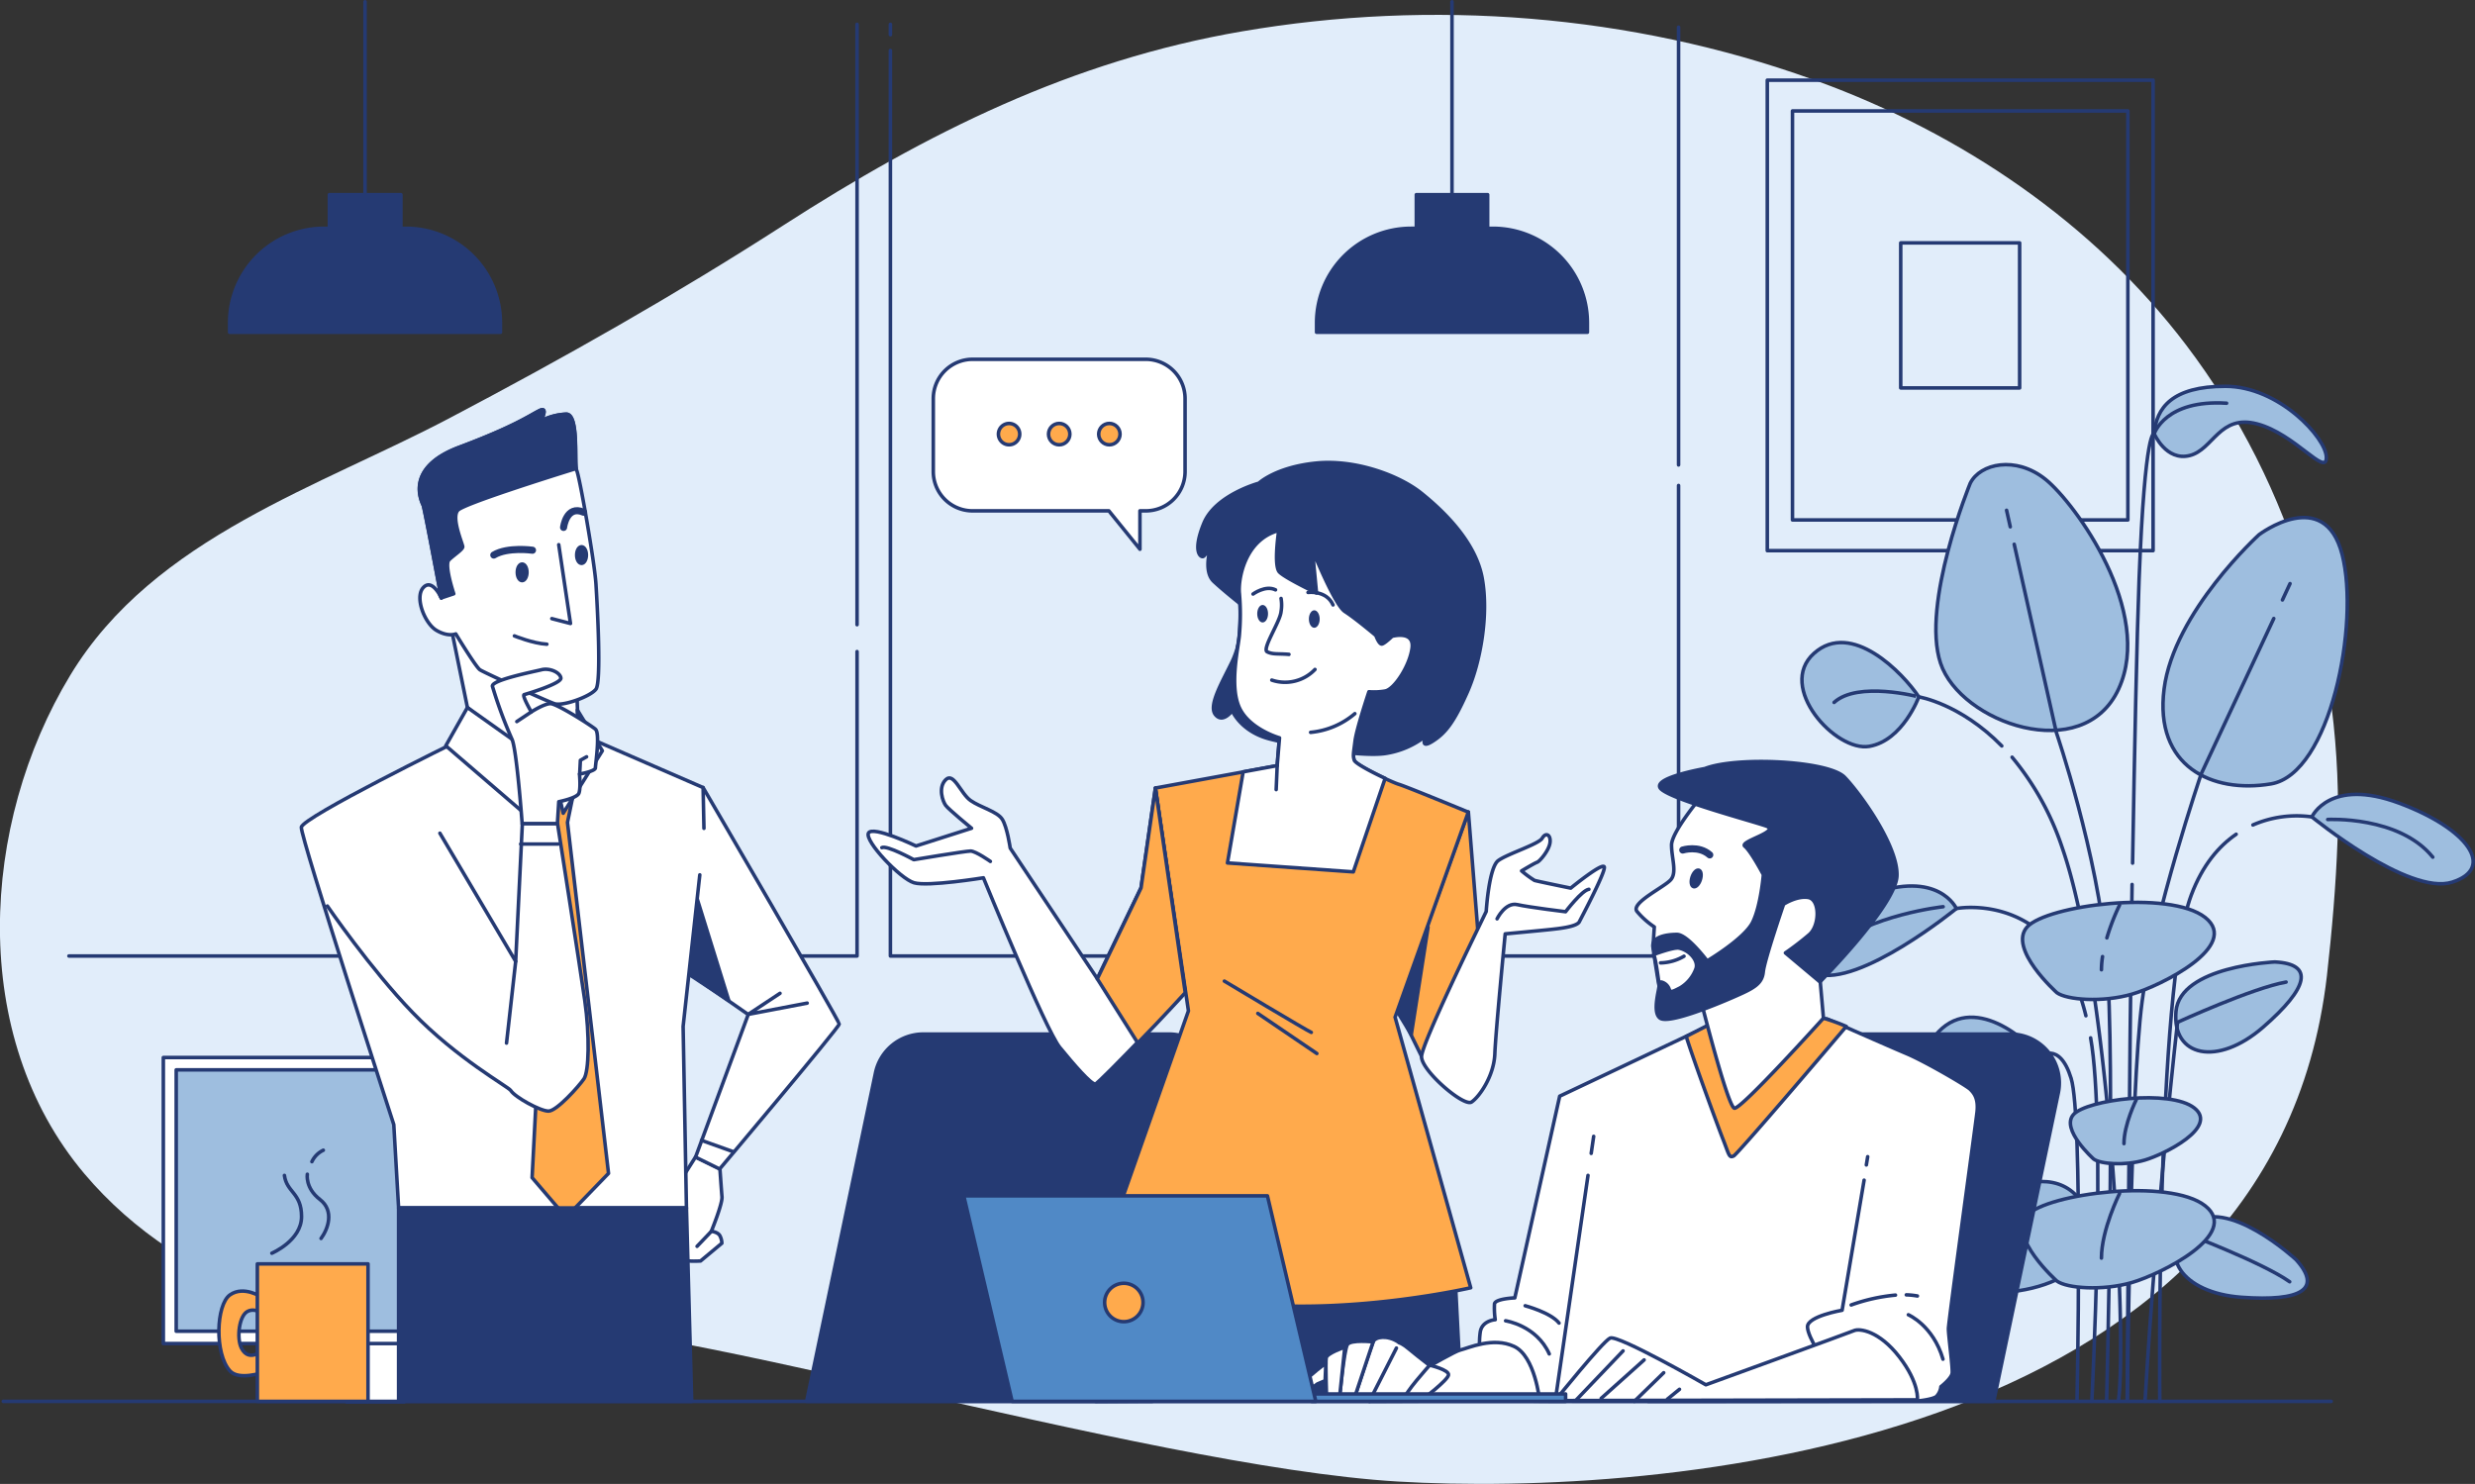 <svg xmlns="http://www.w3.org/2000/svg" viewBox="0 0 697.66 418.29"><rect x="0" y="0" width="697.66" height="418.29" fill="#333333" stroke="none"/><defs><style>.cls-1{fill:#e1edfa;}.cls-2,.cls-7{fill:none;}.cls-2,.cls-3,.cls-4,.cls-5,.cls-6,.cls-7,.cls-9{stroke:#253a73;stroke-linecap:round;stroke-linejoin:round;}.cls-3{fill:#fff;}.cls-4{fill:#9ebedf;}.cls-5,.cls-8{fill:#253a73;}.cls-6{fill:#ffaa4c;}.cls-7{stroke-width:2px;}.cls-9{fill:#5089c6;}</style></defs><g id="Layer_2" data-name="Layer 2"><g id="OBJECTS"><path class="cls-1" d="M68.86,146.53c18.92-10.62,39.53-19,58.14-28.82,31.92-16.79,63.38-34.6,93.72-54.13C261.3,37.45,302.11,17.07,350.14,8.84,403.6-.33,459.7,4,510.81,22.34l1.4.5c40.55,14.77,77.77,39.83,104,74.39,30.51,40.2,44.46,89.45,42.7,139.58-.45,12.8-1.57,25.58-3,38.3C640.42,409,466.15,421.91,394,417.62s-216.46-49.44-255-44.64c-41.71,5.2-87.68-9.52-115.2-42.11C-9,292-5.59,232.25,19.8,190.35,31.66,170.77,49.36,157.47,68.86,146.53Z"/><rect class="cls-2" x="498.17" y="22.6" width="108.75" height="132.62"/><rect class="cls-2" x="505.27" y="31.27" width="94.54" height="115.29"/><rect class="cls-2" x="535.78" y="68.47" width="33.52" height="40.88"/><line class="cls-2" x1="241.59" y1="176.09" x2="241.59" y2="6.86"/><polyline class="cls-2" points="19.43 269.48 241.59 269.48 241.59 183.67"/><line class="cls-2" x1="473.16" y1="131.06" x2="473.16" y2="7.67"/><polyline class="cls-2" points="250.99 14.24 250.99 269.48 473.16 269.48 473.16 136.85"/><line class="cls-2" x1="250.99" y1="6.86" x2="250.99" y2="9.78"/><rect class="cls-3" x="97.72" y="376.87" width="16.2" height="18.29"/><rect class="cls-3" x="46.04" y="298.1" width="119.55" height="80.63"/><rect class="cls-4" x="49.67" y="301.58" width="112.3" height="73.67"/><path class="cls-5" d="M329.54,291.49H260.27a13.77,13.77,0,0,0-13.49,11L227.39,395h97.44L343,308.1A13.79,13.79,0,0,0,329.54,291.49Z"/><path class="cls-4" d="M540.88,196.44s-4.46,12.27-13.94,13.94-26.21-16.73-15.61-26.21S536.42,189.75,540.88,196.44Z"/><path class="cls-4" d="M555.38,136.21s-13.94,34-8.37,50.75,40.15,29,50.19,7.25-12.27-52.42-20.63-59.11S558.17,130.64,555.38,136.21Z"/><path class="cls-4" d="M636.79,150.71s-24,21.75-26.77,43.5,13.39,29.55,30.12,26.76,25.09-45.16,20.07-64.68S636.79,150.71,636.79,150.71Z"/><path class="cls-4" d="M641.25,271.16s-26.76,1.11-27.88,13.94,11.71,15.61,24.54,4.46S652.4,271.72,641.25,271.16Z"/><path class="cls-2" d="M613.81,288.16s21.1-9.66,30.6-11.33"/><path class="cls-4" d="M647.22,355.08s-19.66-18.2-29.54-9.95-2.82,19.31,14.13,20.55S654.68,363.38,647.22,355.08Z"/><path class="cls-2" d="M615.82,347.6s21.72,8.16,29.6,13.71"/><path class="cls-4" d="M543.51,349.72s27.1-25.08,40.72-13.71,3.89,26.62-19.48,28.32S533.22,361.16,543.51,349.72Z"/><path class="cls-2" d="M586.79,339.41s-29.93,11.25-40.8,18.91"/><path class="cls-4" d="M574.89,297.92s-2.78,13.39-12.82,18.41-27.88-5.58-18.4-21.75S569.88,291.23,574.89,297.92Z"/><path class="cls-4" d="M551.47,256.1s-5-11.15-24.53-3.9-27.32,18.4-15.06,22.3S551.47,256.1,551.47,256.1Z"/><path class="cls-2" d="M547.74,255.59s-20.68,2.24-31.85,11.74"/><path class="cls-4" d="M607.24,122.27s3.34,7.81,10,6.14,8.37-11.71,19-8.92,19.52,15,19.52,9.48-13.38-20.08-28.44-20.08S607.79,115,607.24,122.27Z"/><path class="cls-2" d="M551.47,256.1s24-4.61,34,22.06a72.37,72.37,0,0,1,2.51,8.16"/><path class="cls-4" d="M651.68,230.27s5-11.15,24.54-3.9,27.32,18.4,15,22.3S651.68,230.27,651.68,230.27Z"/><path class="cls-2" d="M656.14,231s20.12-1.12,29.62,10.62"/><path class="cls-2" d="M651.68,230.27a31,31,0,0,0-16.62,2.27"/><path class="cls-2" d="M564.27,210.27c-11.76-12-23.39-13.83-23.39-13.83S523.71,191.89,517,198"/><line class="cls-2" x1="566.66" y1="148.5" x2="565.62" y2="143.84"/><path class="cls-2" d="M593.82,395s2.5-96,0-125.2-14.17-63.32-14.17-63.32l-11.88-53.06"/><line class="cls-2" x1="643.38" y1="169.12" x2="645.52" y2="164.51"/><path class="cls-2" d="M599.65,394.91s.83-87.59,4.17-112.59,16.66-64.16,16.66-64.16l20.46-43.82"/><path class="cls-2" d="M613.81,288.16S608,338.37,604.65,395"/><path class="cls-2" d="M585.48,394.91s1.67-80.09-1.66-90.92-8.93-6.07-8.93-6.07-15.42,1.82-21,10.76"/><path class="cls-2" d="M589.31,292.56c4.36,24.42.34,102.43.34,102.43"/><path class="cls-2" d="M630.34,235.16c-4.83,3.3-9.47,8.63-12.67,17.17-10,26.66-8.86,142.7-8.86,142.7"/><path class="cls-2" d="M567.18,213.45A78.6,78.6,0,0,1,581.32,239c13.33,38.32,18.33,137.58,15.83,155.91"/><path class="cls-2" d="M601,249.32c-.81,48.37-1.38,145.59-1.38,145.59"/><path class="cls-2" d="M601.14,243.3c.55-32,1.19-63.29,1.84-80.13,1.67-43.33,4.26-40.9,4.26-40.9s3.08-9.72,20.4-8.61"/><path class="cls-4" d="M579.8,279.83s-13.94-12.44-8.37-18.55,40.15-10.6,50.19-2.65-12.27,19.16-20.63,21.6S582.59,281.86,579.8,279.83Z"/><path class="cls-2" d="M592.67,269.65a25.09,25.09,0,0,0-.31,3.71"/><path class="cls-2" d="M597.47,255.13a62.56,62.56,0,0,0-3.58,9.24"/><path class="cls-4" d="M579.8,361.11s-13.94-12.43-8.37-18.55,40.15-10.6,50.19-2.65-12.27,19.16-20.63,21.6S582.59,363.15,579.8,361.11Z"/><path class="cls-2" d="M597.47,336.42s-5.11,10.2-5.11,18.22"/><path class="cls-4" d="M590.18,326.73s-9.47-8.44-5.68-12.59,27.26-7.2,34.07-1.8-8.33,13-14,14.67S592.07,328.12,590.18,326.73Z"/><path class="cls-2" d="M602.17,310s-3.46,6.93-3.46,12.37"/><path class="cls-3" d="M196.06,326.14s-11.67,18.24-11.27,19,7.93,9.71,8.53,10.11,4.16.2,4.16.2l6-5a4.8,4.8,0,0,0-.59-2.18c-.6-1-2.38-1.19-2.38-1.19s3.17-7.73,3-9.72-.58-7.95-.58-7.95Z"/><line class="cls-2" x1="200.46" y1="347.16" x2="196.49" y2="351.32"/><path class="cls-3" d="M198.19,222s38.38,65.76,38.38,66.66-33.72,40.87-33.72,40.87l-6.79-3.35,14.85-40.21L191.52,272.5Z"/><polygon class="cls-5" points="196.47 253.2 205.42 282.03 194.79 275.03 196.47 253.2"/><polyline class="cls-2" points="227.53 282.76 210.91 285.93 219.87 280"/><line class="cls-2" x1="197.76" y1="321.46" x2="206.69" y2="324.65"/><path class="cls-3" d="M197.26,246.61l-4.7,42.72.94,51.17H112.36L111,317s-26.29-81-26.06-83.8,43.82-24.18,43.82-24.18l36.86-1.17L198.19,222l.24,11.5"/><polygon class="cls-6" points="147.6 222.27 155.18 231.44 149.99 331.96 159.56 343.13 171.53 330.76 159.96 231.84 162.75 218.28 158.37 207.11 138.82 208.71 147.6 222.27"/><polygon class="cls-3" points="126.83 175.25 131.76 199.43 150.54 215.39 162.98 205.06 162.51 192.85 157.12 192.85 133.64 181.12 126.83 175.25"/><polygon class="cls-3" points="154.77 211.4 158.76 229.24 169.79 211.63 162.75 200.13 162.98 205.06 154.77 211.4"/><polygon class="cls-3" points="131.76 199.43 125.66 210.22 149.13 230.41 151.25 213.28 131.76 199.43"/><path class="cls-3" d="M124.39,168.54s-2.53-5.65-5.06-2.92.39,10.12,3.7,12.07,5.45,1,5.45,1,5.65,9.34,6.82,10.12,18.7,8.77,21,9.55,10.13-2,11.69-4.09.39-23.37,0-29.61-4.68-30.77-5.46-32.13.78-15.77-2.92-15.77a17,17,0,0,0-7.2,1.94s2.33-4.28-.39-2.92-7,4.48-22.59,10.32-10.52,15.39-10.13,16.36S124.39,168.54,124.39,168.54Z"/><path class="cls-2" d="M124.39,168.54s-.14-.31-.37-.73Z"/><path class="cls-5" d="M162.44,132.06c-.47-2.81.65-15.32-2.8-15.32a17,17,0,0,0-7.2,1.94s2.33-4.28-.39-2.92-7,4.48-22.59,10.32-10.52,15.39-10.13,16.36,5.06,26.1,5.06,26.1l3.51-1.17s-2.73-8.18-1.36-9.54,3.89-2.92,3.89-3.7-3.31-8.18-1.36-10.32C130.75,142,155.69,134.14,162.44,132.06Z"/><polyline class="cls-2" points="157.5 153.54 160.81 175.75 155.55 174.38"/><path class="cls-7" d="M150.1,155.1s-7-1-10.91,1.36"/><path class="cls-7" d="M158.86,148.67s.78-6.42,5.65-4.28"/><path class="cls-2" d="M145,179.25s5.26,2.14,9.15,2.34"/><path class="cls-5" d="M148.54,161.33c0,1.29-.61,2.34-1.36,2.34s-1.36-1-1.36-2.34.61-2.33,1.36-2.33S148.54,160,148.54,161.33Z"/><path class="cls-5" d="M165.29,156.46c0,1.3-.61,2.34-1.36,2.34s-1.37-1-1.37-2.34.61-2.33,1.37-2.33S165.29,155.17,165.29,156.46Z"/><path class="cls-3" d="M149.77,200.67s-2.73-4.67-2-4.87,10.52-3.11,10.33-4.67-3.12-2.92-5.46-2.34-14.21,2.92-13.83,4.68a127.51,127.51,0,0,0,5.46,14.8c1.36,2.53,2.92,23.95,2.92,23.95h9.93l.39-6.23s5.06-1,5.65-2.34.19-5.45.19-5.45,4.48-.78,4.48-1.75,1.37-9.74,0-10.91-10.9-7.2-12.66-7.2S149.77,200.67,149.77,200.67Z"/><polyline class="cls-2" points="163.4 218.2 163.6 214.31 165.35 213.33"/><line class="cls-2" x1="149.77" y1="200.67" x2="145.68" y2="203.4"/><path class="cls-3" d="M124,234.87,145.36,271l1.88-38.8h9.93s6.26,40,7.67,49.83,1.18,20-.23,22.07-7.67,9.1-10,9.1-9.47-3.94-10.64-5.81c-.6-1-15.23-9.05-27.69-22-11.83-12.23-24-30-24-30"/><line class="cls-2" x1="145.36" y1="271.02" x2="142.78" y2="294.03"/><line class="cls-2" x1="146.77" y1="237.92" x2="157.33" y2="237.92"/><polygon class="cls-5" points="112.36 340.5 112.36 395.02 194.97 395.02 193.5 340.5 112.36 340.5"/><path class="cls-5" d="M354.86,136.21s-12.22,3.29-15.5,11.27-.94,9.63-.24,9.4,2.35-3.29,2.35-3.29-2.58,7.28.7,10.33,8.69,7.28,8.69,7.28-.7,9.4-3.52,15.27-6.81,12.45-4.7,15,4.7-1.17,4.7-1.17,2.35,5.87,10.57,8,25.35,5.07,32.4,4.13a24.29,24.29,0,0,0,11.75-5.07s-2.11,4,1.65,1.65,6.1-5.41,9.86-13.86,6.11-21.84,4.23-32.18-11-19-17.15-23.95-18.55-9.63-29.82-8.46S354.86,136.21,354.86,136.21Z"/><polygon class="cls-6" points="413.91 228.87 417 267.61 400.71 297.75 393.9 283.9 413.91 228.87"/><polygon class="cls-5" points="402.54 261.36 397.82 291.61 393.75 284.94 402.54 261.36"/><polygon class="cls-5" points="308.84 395.02 312.18 357.65 410.26 361.66 411.93 394.35 308.84 395.02"/><path class="cls-6" d="M360.46,149.56s-1.52,10,.21,11.73,10.43,5.87,10.43,5.87S370,156.08,370,155.42s6.08,15,9.12,17,8.7,6.74,8.7,6.74.87,2.61,1.74,2.39,2.82-2.17,2.82-2.17,6.3-1.74,5.65,3.26-5,11.73-7.61,12.17a18.35,18.35,0,0,1-4.56.21s-3.48,10.44-3.91,13.91-.65,4.13-.22,5.43,10.43,6.09,12.61,6.74,19.55,7.82,19.55,7.82l-20.64,57.81L414.57,363s-31.95,7.39-62.37,4.57-43-9.35-43-9.35L335,284.94l-9.34-62.8,34.33-6.3.65-7.83s-8.47-2.39-11.3-8.47c-2.93-6.31-.21-17.39,0-20.65a67,67,0,0,0,0-11.51C348.94,163.68,350.68,152.17,360.46,149.56Z"/><path class="cls-2" d="M345.13,276.56s23.56,14.13,24.5,14.45"/><line class="cls-2" x1="354.56" y1="285.67" x2="371.2" y2="296.97"/><path class="cls-3" d="M390.45,219.41c-3.68-1.71-8.4-4.21-8.7-5.1-.43-1.3-.21-1.95.22-5.43S385.88,195,385.88,195a18.35,18.35,0,0,0,4.56-.21c2.61-.44,7-7.17,7.61-12.17s-5.65-3.26-5.65-3.26-2,1.95-2.82,2.17-1.74-2.39-1.74-2.39-5.65-4.78-8.7-6.74-9.12-17.6-9.12-17,1.08,11.74,1.08,11.74-8.69-4.13-10.43-5.87-.21-11.73-.21-11.73c-9.78,2.61-11.52,14.12-11.09,17.82a67,67,0,0,1,0,11.51c-.21,3.26-2.93,14.34,0,20.65,2.83,6.08,11.3,8.47,11.3,8.47l-.65,7.83-9.6,1.76L346,243.25l35.48,2.52Z"/><line class="cls-2" x1="360.02" y1="215.84" x2="359.73" y2="222.58"/><path class="cls-2" d="M381.91,201.17a22.51,22.51,0,0,1-12.47,5.27"/><path class="cls-2" d="M358.5,191.71a11.66,11.66,0,0,0,12.17-3"/><path class="cls-2" d="M361.11,168.7a11.07,11.07,0,0,1,0,3.69c-.26,2.9-5.48,10.56-3.9,11.35s3,.46,6.12.72"/><path class="cls-8" d="M357.44,173c0,1.36-.68,2.46-1.53,2.46s-1.52-1.1-1.52-2.46.68-2.47,1.52-2.47S357.44,171.6,357.44,173Z"/><path class="cls-8" d="M372,174.49c0,1.36-.68,2.47-1.53,2.47s-1.52-1.11-1.52-2.47.68-2.46,1.52-2.46S372,173.13,372,174.49Z"/><path class="cls-2" d="M353.21,167.45s3.53-2.59,6.34-1.18"/><path class="cls-2" d="M368.71,167s5.17-.71,7.05,3.52"/><path class="cls-3" d="M325.69,222.14l-4.05,28.1-12.33,25.64-24.55-36.82s-.83-5.87-2.23-8.1-6.15-3.35-8.94-5.31-4.75-8.1-7-5.87-.84,6.15,0,7.27,7.27,6.42,7.27,6.42l-15.65,5s-12.29-5.87-13.41-3.63,8.94,12.85,12.85,14,19.56-1.4,19.56-1.4,17.6,43,21.51,47.78,8.94,10.61,10.06,10.34,25.31-25.77,25.31-25.77Z"/><path class="cls-2" d="M279.17,242.82s-4.13-2.92-5.59-2.92-16,2.43-16,2.43-7.54-4.13-9-3.4"/><path class="cls-6" d="M320.72,294c6.72-6.82,13.38-14.17,13.38-14.17l-8.41-57.65-4.05,28.1-12.33,25.64Z"/><path class="cls-3" d="M418.94,256.92s.73-12.4,3.4-14.34,11.43-4.62,12.4-6.32,2.43-1,2.19,1.21-2.92,5.35-3.65,5.59-4.37,2.43-4.37,2.43a29,29,0,0,0,3.64,2.68c.73.24,10.21,2.18,10.21,2.18s9.48-7.77,9.48-5.83-6.32,13.86-7.05,15.31-6.08,1.95-8.26,2.19-12.64,1.22-12.64,1.22-2.68,27.46-2.92,33.78-4.38,12.16-6.56,13.62-14.34-9-14.1-12.89S416,263,416,263Z"/><path class="cls-2" d="M422,259s2.3-4.76,5.7-4,13.61,2,13.61,2,4.62-6.08,6.57-6.32"/><path class="cls-5" d="M566.73,291.49H497.45a13.78,13.78,0,0,0-13.49,11L464.57,395H562l18.2-86.92A13.78,13.78,0,0,0,566.73,291.49Z"/><path class="cls-3" d="M484,288l-44.35,21L427,365.85s-5.52.21-5.73,1.7a22.28,22.28,0,0,0,.21,4.45s-3.82.22-4.24,3.61a21.31,21.31,0,0,0,.63,8.7c.64,1.7,7,9.55,8.92,9.76a37.93,37.93,0,0,1,4.88.85c.63.21,108.86,0,108.86,0s4.24-.42,5.3-1.27a4.71,4.71,0,0,0,1.28-2.76s3-2.33,3.18-3.82-1.06-10.61-1.06-12.52,7.64-57.3,8.06-61.11-.85-5.31-1.91-6.37-12.73-7.85-17.82-10-22.58-9.87-22.58-9.87Z"/><path class="cls-6" d="M488.7,325.84c1.09-.55,25-28.55,31.73-36.51A54.08,54.08,0,0,0,514,287l-29.92.64-8.77,4.52c2.28,7.23,9.1,25.79,10.47,29.22C487.43,325.63,487.43,326.47,488.7,325.84Z"/><path class="cls-3" d="M479.34,224.82s-8.16,9.73-8.16,13.38,1.56,7.64-.17,9.73-11.47,6.6-9.56,9a22.91,22.91,0,0,0,4.87,4.35l-.35,5.56s3.47,13.55,5.38,14.24,8,.52,8,.52S487,312,488.9,312.38,514,287,514,287l-.9-10.23s9-14.77,11.46-21.54-2.43-20.85-9.38-27.28-21-7.47-26.23-6.95A21.44,21.44,0,0,0,479.34,224.82Z"/><path class="cls-7" d="M474.34,239.61s4.48-1.41,7.61,1.37"/><path class="cls-5" d="M479.28,248c-.41,1.28-1.27,2.14-1.91,1.93s-.82-1.41-.4-2.69,1.28-2.14,1.92-1.93S479.7,246.68,479.28,248Z"/><path class="cls-5" d="M480.56,216.66s-16,2.78-12.16,5.9,24.84,8.69,29.36,10.25-7.64,4.35-5.91,5.74,5.22,8,5.22,8-.7,8.69-3,13.38-12.85,10.94-12.85,10.94-5.56-7.47-8.52-7.47-7.12.7-6.77,3.48,1.56,10.25,1.73,10.94-2.08,7.64.35,9.21,14.94-3.48,20.5-5.91,8.17-3.65,8.52-7.12,5.73-19.11,5.73-19.11,3.65-2.43,6.95-1.91,3.3,7.81.35,10.42a80.76,80.76,0,0,1-6.78,5.21l9.73,8.17s21.37-21.54,21.71-29.88-10.25-23.11-14.76-27.8S489.42,213.18,480.56,216.66Z"/><path class="cls-3" d="M466.15,269.06s5.53-2.1,7.11-1.81c2.92.55,5.76,3.65,4.74,6a10.38,10.38,0,0,1-4.37,5.2c-1.95,1-2.76,1.46-3.09.49a3.1,3.1,0,0,0-2.16-2.1c-1-.17-.68.93-.68.93S466.8,270.36,466.15,269.06Z"/><path class="cls-2" d="M468.09,271.42a13.54,13.54,0,0,0,6.6-1.87"/><path class="cls-2" d="M424.4,372.31s8.7,1.27,12.31,9.34"/><path class="cls-2" d="M429.92,368.07s7.22,1.91,9.55,4.88"/><path class="cls-2" d="M525.46,332.67l-6.2,36.67S509.5,371,509.5,374s5.3,10.61,5.3,10.61"/><line class="cls-2" x1="526.47" y1="326.05" x2="526.09" y2="328.38"/><path class="cls-2" d="M537.36,365a20,20,0,0,1,3.12.32"/><path class="cls-2" d="M521.81,367.85a50.65,50.65,0,0,1,12.49-2.78"/><path class="cls-2" d="M537.93,370.61s7,3,9.76,12.52"/><path class="cls-3" d="M540.48,394.59s.64-4.67-5.09-12.09-11.25-8.07-12.74-7.43-41.8,15.28-41.8,15.28-24.83-14.22-27-13.16-15.49,17.61-15.49,17.61Z"/><line class="cls-2" x1="444.14" y1="394.8" x2="457.51" y2="380.8"/><line class="cls-2" x1="451.35" y1="394.17" x2="463.45" y2="383.34"/><line class="cls-2" x1="460.69" y1="395.02" x2="468.97" y2="386.95"/><line class="cls-2" x1="470.03" y1="394.38" x2="473.42" y2="391.62"/><line class="cls-2" x1="448.53" y1="325.12" x2="449.23" y2="320.32"/><line class="cls-2" x1="438.41" y1="394.8" x2="447.63" y2="331.33"/><path class="cls-3" d="M434,394.8s-1.27-12.52-7.21-15.27-12.73.42-15.28,1.06S386,395,386,395Z"/><path class="cls-3" d="M405.94,387.16s-6.15-4.66-8.91-7-4.46-2.54-10-1.91-9.55,16.55-9.55,16.55h20.58Z"/><path class="cls-3" d="M403,384.83s-7.64,8.49-6.79,9.12,4.88.43,4.88.43,7-5.31,7.22-6.79S403,384.83,403,384.83Z"/><path class="cls-3" d="M393.63,380,386,395l-4.24-.85s4.67-14.43,5.31-15.92,4-1.91,7,0"/><path class="cls-3" d="M387.06,378.25s-6.3-.7-7.25.76-2.3,15.79-2.3,15.79l4.24-.63Z"/><path class="cls-3" d="M379.08,379.75s-5,1.67-5.24,3,.11,11.73.11,11.73l3.56.29Z"/><path class="cls-3" d="M373.74,384.25s-4.92,3.67-5.24,4.5-2.93,3.77-1.88,4,4.71-2.62,4.71-2.62l2.2-.94Z"/><line class="cls-2" x1="657.12" y1="395.02" x2="0.93" y2="395.02"/><rect class="cls-9" x="369.73" y="392.93" width="71.59" height="2.09"/><polygon class="cls-9" points="357.27 337.09 271.67 337.09 285.3 395.02 370.9 395.02 357.27 337.09"/><path class="cls-6" d="M322.2,367.14a5.41,5.41,0,1,1-5.4-5.4A5.41,5.41,0,0,1,322.2,367.14Z"/><path class="cls-6" d="M73.82,365.7s-5.07-3.46-9-.69-4.38,16.58,0,21.42c2.51,2.78,9.21.46,9.21.46l.46-6.68s-4.22,4.23-6.45-.23c-1.38-2.76-.69-9.21,1.84-10.37S74.74,371,74.74,371Z"/><path class="cls-2" d="M76.63,353.26S85,349.71,85,342.94s-4.19-6.78-4.83-11.61"/><path class="cls-2" d="M86.63,331s-.65,3.87,3.54,7.1,2.26,8.38.33,11"/><path class="cls-2" d="M87.92,327.46a6.73,6.73,0,0,1,3.22-3.23"/><rect class="cls-6" x="72.54" y="356.27" width="31.2" height="38.75"/><path class="cls-5" d="M114.41,64.36H113V54.88H92.85v9.48H91.38A26.65,26.65,0,0,0,64.73,91v2.65h76.33V91A26.65,26.65,0,0,0,114.41,64.36Z"/><line class="cls-2" x1="102.9" y1="56.18" x2="102.9" y2="0.5"/><path class="cls-5" d="M420.81,64.36h-1.47V54.88h-20.1v9.48h-1.46A26.66,26.66,0,0,0,371.12,91v2.65h76.34V91A26.65,26.65,0,0,0,420.81,64.36Z"/><line class="cls-2" x1="409.29" y1="56.18" x2="409.29" y2="0.5"/><path class="cls-3" d="M323,101.28H274.15a11.08,11.08,0,0,0-11.07,11.08V133A11.07,11.07,0,0,0,274.15,144h38.42l8.76,10.82V144H323A11.07,11.07,0,0,0,334.05,133V112.36A11.08,11.08,0,0,0,323,101.28Z"/><path class="cls-6" d="M287.44,122.37a3,3,0,1,1-3-3A3,3,0,0,1,287.44,122.37Z"/><circle class="cls-6" cx="298.57" cy="122.37" r="3.01"/><circle class="cls-6" cx="312.71" cy="122.37" r="3.01"/></g></g></svg>